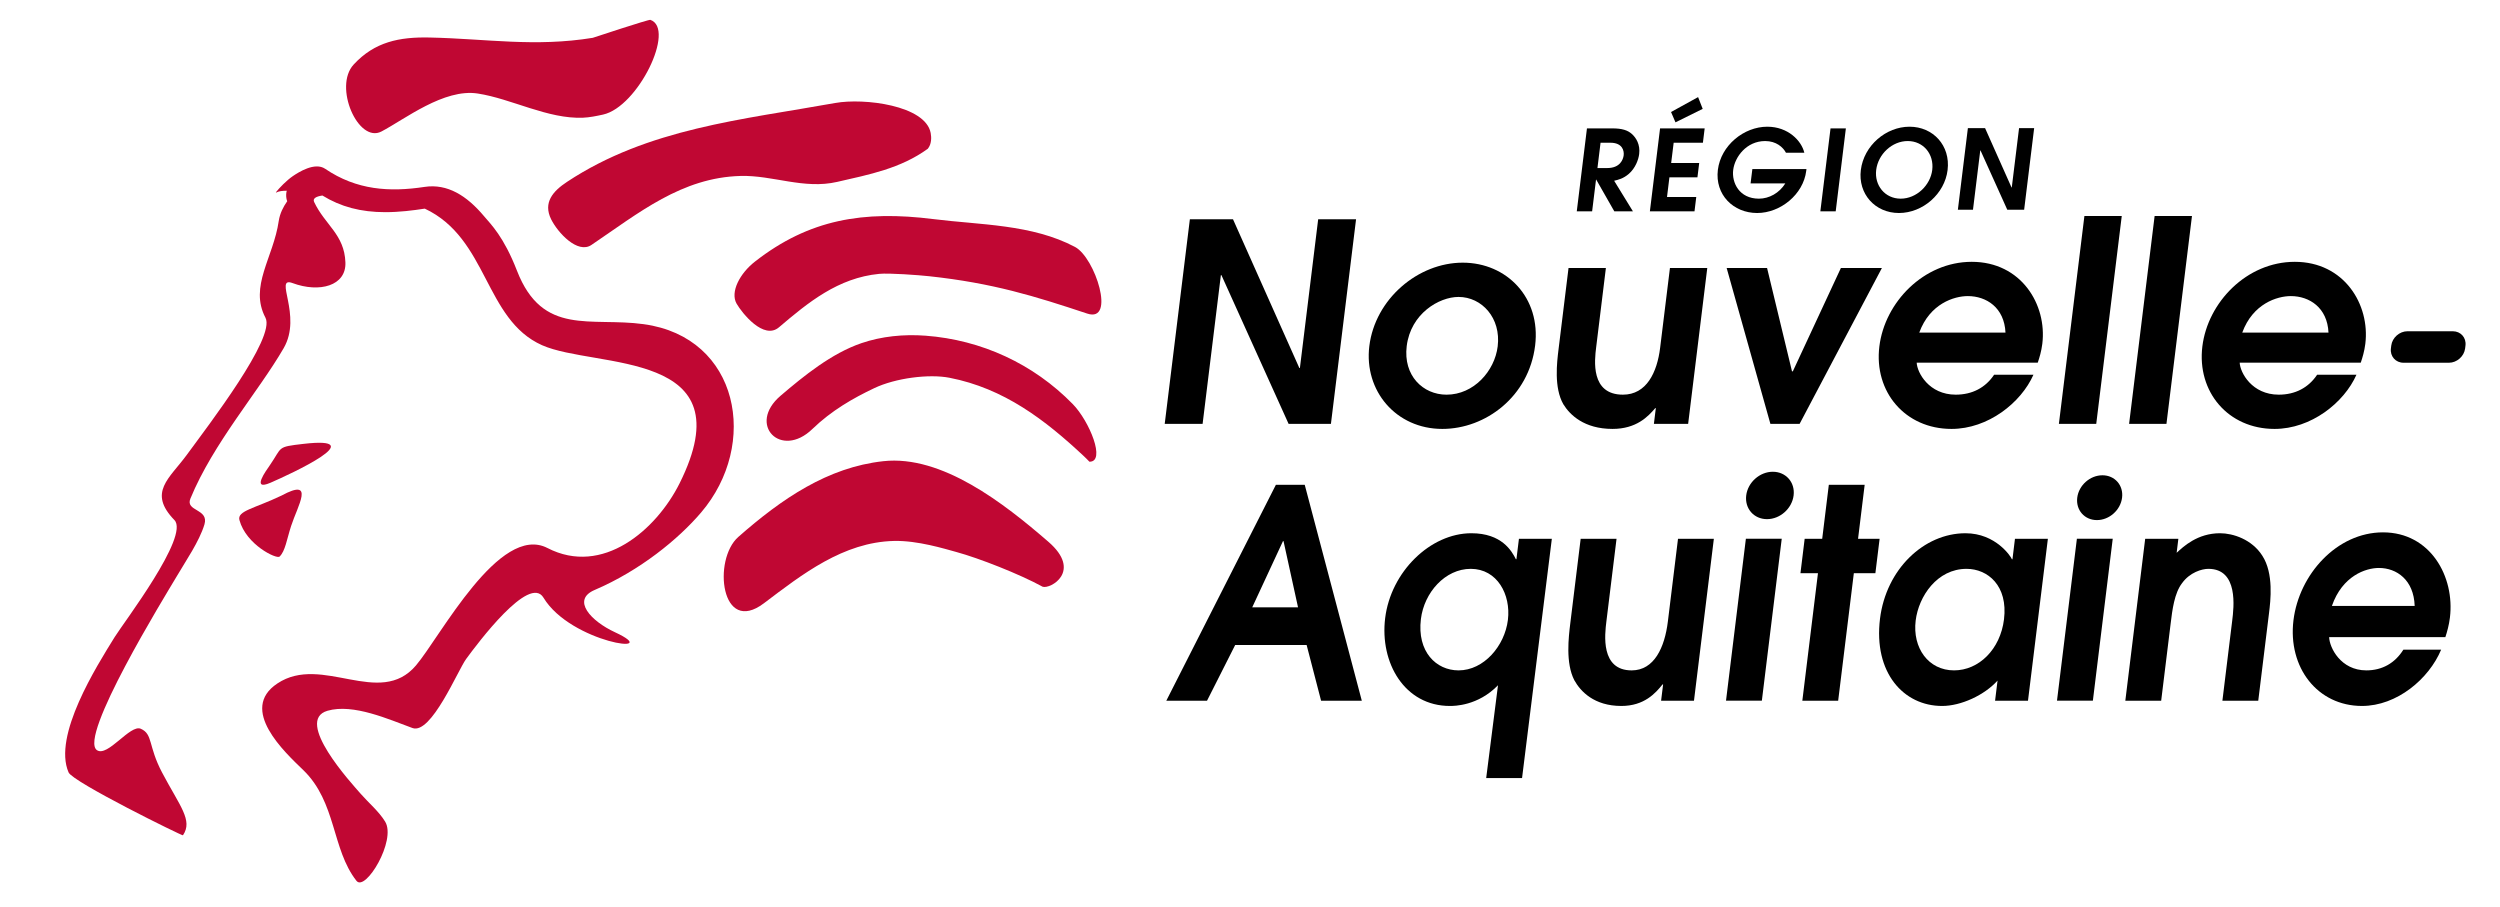 <?xml version="1.0" encoding="UTF-8" standalone="no"?>
<!-- Generator: Adobe Illustrator 16.0.0, SVG Export Plug-In . SVG Version: 6.00 Build 0)  -->

<svg
   xmlns:dc="http://purl.org/dc/elements/1.1/"
   xmlns:cc="http://creativecommons.org/ns#"
   xmlns:rdf="http://www.w3.org/1999/02/22-rdf-syntax-ns#"
   xmlns:svg="http://www.w3.org/2000/svg"
   xmlns="http://www.w3.org/2000/svg"
   xmlns:sodipodi="http://sodipodi.sourceforge.net/DTD/sodipodi-0.dtd"
   xmlns:inkscape="http://www.inkscape.org/namespaces/inkscape"
   version="1.1"
   id="Calque_1"
   x="0px"
   y="0px"
   width="204"
   height="74"
   viewBox="0 0 204 74"
   enable-background="new 0 0 595.279 263.986"
   xml:space="preserve"
   inkscape:version="0.91 r13725"
   sodipodi:docname="Leo Horizontal3.svg"><defs
   id="defs115" /><sodipodi:namedview
   pagecolor="#ffffff"
   bordercolor="#666666"
   borderopacity="1"
   objecttolerance="10"
   gridtolerance="10"
   guidetolerance="10"
   inkscape:pageopacity="0"
   inkscape:pageshadow="2"
   inkscape:window-width="1680"
   inkscape:window-height="987"
   id="namedview113"
   showgrid="false"
   inkscape:zoom="0.64003603"
   inkscape:cx="297.6395"
   inkscape:cy="130.43058"
   inkscape:window-x="-8"
   inkscape:window-y="-8"
   inkscape:window-maximized="1"
   inkscape:current-layer="Calque_1" />
<rect
   x="-743.159"
   y="-172.802"
   width="486.927"
   height="189.771"
   id="rect3"
   style="fill:none" />
<g
   id="g5"
   transform="matrix(0.435,0,0,0.435,-23.813,-18.889)">
	<g
   id="g7">
		<g
   id="g9">
			<path
   d="m 107.188,147.829 c 1.068,-1.021 1.357,-3.259 2.164,-5.74 1.205,-3.753 4.599,-9.162 -1.793,-5.707 -5.086,2.438 -8.381,2.865 -7.901,4.608 1.265,4.624 6.972,7.369 7.53,6.839 z"
   id="path11"
   inkscape:connector-curvature="0"
   style="fill:#c00733" />
			<path
   d="m 105.433,133.999 c 3.973,-1.715 19.279,-8.823 6.199,-7.307 -5.051,0.587 -3.875,0.533 -6.271,4.004 -0.649,0.955 -3.559,4.862 0.072,3.303 1.972,-0.855 -0.58,0.238 0,0 z"
   id="path13"
   inkscape:connector-curvature="0"
   style="fill:#c00733" />
			<path
   d="m 175.497,104.235 c -9.943,-1.377 -18.961,2.336 -23.769,-10.01 -2.5,-6.434 -4.895,-8.717 -6.166,-10.223 -3.248,-3.877 -6.891,-6.169 -11.188,-5.517 -6.521,0.992 -12.724,0.625 -18.64,-3.401 -1.932,-1.312 -5.002,0.656 -6.057,1.375 -1.16,0.787 -2.58,2.25 -3.191,3.047 0.013,0.008 0.027,0.014 0.027,0.014 0.016,0.008 0.021,0.021 0.023,0.027 0.557,-0.279 1.219,-0.344 1.996,-0.344 -0.136,0.52 -0.132,0.98 -0.062,1.416 0.047,0.185 0.062,0.387 0.152,0.547 -0.763,1.093 -1.371,2.293 -1.588,3.694 -0.998,6.912 -5.593,12.287 -2.492,18.166 1.955,3.729 -10.656,20.107 -14.763,25.728 -3.245,4.438 -7.364,7.022 -2.317,12.23 2.887,2.985 -9.502,19.2 -11.203,21.936 -3.408,5.502 -11.641,18.524 -8.652,25.397 0.779,1.81 21.349,11.94 21.453,11.802 1.912,-2.814 -0.574,-5.441 -3.926,-11.802 -2.635,-5.006 -1.674,-7.166 -3.984,-8.188 -1.987,-0.873 -6.215,5.385 -8.223,4.014 -3.516,-2.436 12.639,-28.688 15.018,-32.686 1.638,-2.806 4.173,-6.443 5.146,-9.646 0.898,-2.992 -3.639,-2.432 -2.631,-4.854 4.287,-10.424 12.781,-20.064 17.5,-28.229 3.549,-6.149 -1.951,-13.544 1.668,-12.2 5.037,1.867 10.086,0.523 9.91,-3.89 -0.199,-5.254 -3.812,-6.982 -5.869,-11.327 -0.301,-0.657 0.35,-1.03 1.551,-1.212 3.438,2.121 7.215,3.125 11.812,3.125 2.612,0 5.182,-0.32 7.391,-0.664 11.908,5.596 11.174,20.792 22.004,25.622 10.035,4.454 38.432,0.645 25.783,25.938 -4.363,8.711 -14.431,17.45 -24.775,12.102 -9.006,-4.641 -20.102,16.66 -24.658,22.025 -6.813,8.042 -17.635,-2.187 -25.995,3.383 -7.33,4.856 1.379,12.896 4.85,16.248 6.25,6.045 5.316,14.841 9.979,20.775 1.679,2.127 7.529,-7.59 5.38,-11.105 -1.158,-1.898 -3.107,-3.531 -4.562,-5.193 -1.74,-1.996 -12.562,-13.744 -6.266,-15.6 4.854,-1.412 11.571,1.64 15.957,3.236 3.514,1.286 8.502,-10.832 10.073,-12.966 2.127,-2.896 11.845,-15.916 14.5,-11.487 5.14,8.521 22.938,10.899 13.4,6.479 -4.467,-2.063 -8.215,-6.049 -3.793,-7.927 8.514,-3.646 15.729,-9.562 19.945,-14.511 10.94,-12.791 7.209,-32.894 -10.748,-35.344 z"
   id="path15"
   inkscape:connector-curvature="0"
   style="fill:#c00733" />
		</g>
		<path
   d="m 256.399,89.747 c -8.08,-4.281 -17.811,-4.122 -26.573,-5.225 -13.082,-1.646 -23.294,0.026 -33.462,7.972 -2.829,2.206 -4.688,5.707 -3.448,7.888 1.045,1.811 5.096,6.869 7.946,4.442 5.472,-4.661 11.091,-9.279 18.806,-10.028 1.879,-0.185 7.422,0.232 9.371,0.443 11.977,1.295 19.803,3.735 29.645,7.006 5.411,1.797 1.506,-10.487 -2.285,-12.498 z"
   id="path17"
   inkscape:connector-curvature="0"
   style="fill:#c00733" />
		<path
   d="m 255.962,119.206 c -7.365,-7.528 -17.121,-12.03 -27.603,-12.812 -4.08,-0.303 -8.229,0.104 -12.012,1.397 -5.606,1.915 -10.791,6.124 -15.172,9.863 -6.355,5.425 0.084,11.957 5.969,6.234 3.566,-3.443 7.629,-5.772 11.58,-7.645 4.006,-1.91 10.269,-2.7 14.104,-1.961 10.266,1.993 17.979,7.922 25.243,14.723 0.345,0.316 0.697,0.687 1.031,1.029 3.133,0.064 0.016,-7.613 -3.14,-10.828 z"
   id="path19"
   inkscape:connector-curvature="0"
   style="fill:#c00733" />
		<g
   id="g21">
			<path
   d="m 176.739,47.147 c -0.297,-0.106 -10.803,3.371 -10.803,3.371 -10.889,1.771 -19.901,0.174 -30.594,-0.057 -5.674,-0.126 -10.32,0.807 -14.252,5.062 -3.854,4.163 0.856,14.85 5.207,12.567 4.381,-2.296 11.74,-8.109 18.072,-7.121 6.332,0.973 13.143,4.812 19.752,4.535 1.19,-0.047 2.51,-0.314 3.733,-0.584 6.573,-1.433 13.684,-16.116 8.885,-17.773 z"
   id="path23"
   inkscape:connector-curvature="0"
   style="fill:#c00733" />
		</g>
		<g
   id="g25">
			<path
   d="m 211.431,62.74 c -17.41,3.137 -35.117,4.747 -50.305,14.787 -2.705,1.778 -4.521,3.915 -3.01,7.008 1.256,2.543 4.987,6.585 7.573,4.836 8.886,-6.004 16.929,-12.655 27.992,-12.943 6.047,-0.16 11.857,2.553 18.104,1.115 6.02,-1.381 11.883,-2.506 16.998,-6.214 0.715,-0.871 0.705,-2.094 0.545,-2.954 -0.981,-5.2 -12.516,-6.604 -17.897,-5.635 z"
   id="path27"
   inkscape:connector-curvature="0"
   style="fill:#c00733" />
		</g>
		<path
   d="m 251.399,145.048 c -8.305,-7.184 -19.957,-16.324 -30.969,-15.111 -10.4,1.142 -19.012,7.015 -27.188,14.205 -4.851,4.271 -3.265,18.539 4.795,12.449 7.2,-5.448 14.901,-11.473 24.403,-11.693 4.441,-0.106 9.504,1.476 11.662,2.062 4.26,1.16 11.867,4.137 16.226,6.526 1.425,0.495 7.495,-2.885 1.071,-8.438 z"
   id="path29"
   inkscape:connector-curvature="0"
   style="fill:#c00733" />
	</g>
	<g
   id="g31">
		<g
   id="g33">
			<g
   id="g35">
				<g
   id="g37">
					<path
   d="m 352.432,67.507 4.773,0 c 1.789,0 2.862,0.338 3.655,1.051 0.798,0.715 1.591,1.978 1.369,3.764 -0.127,1.032 -0.703,2.646 -1.953,3.725 -1.032,0.879 -1.94,1.093 -2.743,1.282 l 3.524,5.739 -3.492,0 -3.393,-5.95 -0.039,0 -0.73,5.95 -2.881,0 1.91,-15.561 z m 1.97,7.44 1.849,0 c 2.375,0 2.971,-1.574 3.071,-2.393 0.105,-0.864 -0.239,-2.356 -2.489,-2.356 l -1.849,0 -0.582,4.749 z"
   id="path39"
   inkscape:connector-curvature="0" />
					<path
   d="m 366.147,67.507 8.367,0 -0.33,2.69 -5.485,0 -0.47,3.806 5.259,0 -0.331,2.691 -5.257,0 -0.45,3.681 5.486,0 -0.33,2.691 -8.37,0 1.911,-15.559 z m 2.059,-3.07 5.074,-2.797 0.863,2.207 -5.104,2.525 -0.833,-1.935 z"
   id="path41"
   inkscape:connector-curvature="0" />
					<path
   d="m 383.461,75.14 10.147,0 -0.041,0.336 c -0.546,4.436 -4.854,7.904 -9.208,7.904 -4.456,0 -7.942,-3.426 -7.369,-8.095 0.563,-4.582 4.883,-8.094 9.273,-8.094 3.908,0 6.422,2.646 6.944,4.878 l -3.447,0 c -0.543,-1.031 -1.828,-2.188 -3.893,-2.188 -3.508,0 -5.703,2.983 -6.002,5.424 -0.294,2.378 1.127,5.385 4.823,5.385 1.915,0 3.828,-1.052 4.953,-2.86 l -6.514,0 0.334,-2.69 z"
   id="path43"
   inkscape:connector-curvature="0" />
					<path
   d="m 398.124,67.507 2.878,0 -1.908,15.561 -2.879,0 1.909,-15.561 z"
   id="path45"
   inkscape:connector-curvature="0" />
					<path
   d="m 412.944,67.192 c 4.414,0 7.704,3.531 7.139,8.136 -0.546,4.458 -4.647,8.053 -9.127,8.053 -4.479,0 -7.695,-3.595 -7.149,-8.053 0.566,-4.604 4.718,-8.136 9.137,-8.136 z m -1.659,13.498 c 2.966,0 5.565,-2.503 5.92,-5.385 0.362,-2.984 -1.671,-5.424 -4.595,-5.424 -2.924,0 -5.554,2.438 -5.921,5.424 -0.353,2.883 1.631,5.385 4.596,5.385 z"
   id="path47"
   inkscape:connector-curvature="0" />
				</g>
			</g>
			<g
   id="g49">
				<path
   d="m 423.89,67.458 3.225,0 4.963,11.131 0.046,0 1.366,-11.131 2.832,0 -1.877,15.303 -3.167,0 -5.022,-11.125 -0.042,0 -1.366,11.125 -2.835,0 1.877,-15.303 z"
   id="path51"
   inkscape:connector-curvature="0" />
			</g>
		</g>
		<g
   id="g53">
			<path
   d="m 277.945,84.554 8.091,0 12.446,27.907 0.104,0 3.428,-27.907 7.107,0 -4.716,38.383 -7.938,0 -12.602,-27.9 -0.104,0 -3.427,27.9 -7.107,0 4.718,-38.383 z"
   id="path55"
   inkscape:connector-curvature="0" />
			<path
   d="m 311.609,108.344 c 1.088,-8.852 9.144,-15.649 17.521,-15.649 8.271,0 14.682,6.585 13.582,15.542 -1.176,9.588 -9.297,15.646 -17.41,15.646 -8.695,0 -14.718,-7.164 -13.693,-15.539 z m 24.079,0.054 c 0.652,-5.323 -2.971,-9.274 -7.346,-9.274 -3.639,0 -8.969,3.11 -9.721,9.221 -0.679,5.531 3.045,9.113 7.471,9.113 5.107,-0.001 9.025,-4.427 9.596,-9.06 z"
   id="path57"
   inkscape:connector-curvature="0" />
			<path
   d="m 375.003,93.693 -3.589,29.243 -6.425,0 0.363,-2.952 -0.106,0 c -1.354,1.581 -3.537,3.898 -8.015,3.898 -5.321,0 -8.004,-2.633 -9.231,-4.635 -1.779,-3.109 -1.197,-7.851 -0.9,-10.273 l 1.877,-15.281 7.008,0 -1.83,14.912 c -0.29,2.372 -1.088,8.853 5.025,8.853 4.426,0 6.412,-4.164 6.98,-8.799 l 1.84,-14.966 7.003,0 z"
   id="path59"
   inkscape:connector-curvature="0" />
			<path
   d="m 378.636,93.693 7.583,0 4.677,19.392 0.155,0 9.018,-19.392 7.693,0 -15.441,29.243 -5.478,0 -8.207,-29.243 z"
   id="path61"
   inkscape:connector-curvature="0" />
			<path
   d="m 414.287,111.451 c 0.082,1.896 2.319,6.006 7.322,6.006 3.108,0 5.589,-1.318 7.205,-3.744 l 7.378,0 c -2.336,5.27 -8.521,10.17 -15.373,10.17 -8.694,0 -14.583,-6.955 -13.533,-15.484 1.014,-8.272 8.32,-15.862 17.33,-15.862 9.271,0 14.143,8.011 13.236,15.387 -0.17,1.371 -0.53,2.582 -0.855,3.529 l -22.71,-0.002 0,0 z m 16.657,-5.639 c -0.216,-4.687 -3.585,-6.846 -7.064,-6.846 -2.58,0 -7.127,1.42 -9.111,6.846 l 16.175,0 z"
   id="path63"
   inkscape:connector-curvature="0" />
			<path
   d="m 445.746,83.945 7.008,0 -4.786,38.991 -7.007,0 4.785,-38.991 z"
   id="path65"
   inkscape:connector-curvature="0" />
			<path
   d="m 458.919,83.945 7.007,0 -4.787,38.991 -7.007,0 4.787,-38.991 z"
   id="path67"
   inkscape:connector-curvature="0" />
			<path
   d="m 474.876,111.451 c 0.088,1.896 2.319,6.006 7.327,6.006 3.106,0 5.588,-1.318 7.205,-3.744 l 7.375,0 c -2.335,5.27 -8.52,10.17 -15.37,10.17 -8.693,0 -14.586,-6.955 -13.538,-15.484 1.016,-8.272 8.323,-15.862 17.336,-15.862 9.271,0 14.139,8.011 13.232,15.387 -0.172,1.371 -0.531,2.582 -0.854,3.529 l -22.713,-0.002 0,0 z m 16.659,-5.639 c -0.213,-4.687 -3.589,-6.846 -7.062,-6.846 -2.579,0 -7.132,1.42 -9.113,6.846 l 16.175,0 z"
   id="path69"
   inkscape:connector-curvature="0" />
			<g
   id="g71">
				<path
   d="m 503.31,108.245 c 0.183,-1.476 1.548,-2.683 3.034,-2.683 l 8.514,0 c 1.486,0 2.555,1.207 2.373,2.684 l -0.066,0.539 c -0.183,1.476 -1.547,2.683 -3.033,2.683 l -8.516,0 c -1.485,0 -2.555,-1.207 -2.372,-2.682 l 0.066,-0.541 z"
   id="path73"
   inkscape:connector-curvature="0" />
			</g>
			<g
   id="g75">
				<path
   d="m 452.814,136.777 c -0.283,2.328 -2.396,4.209 -4.719,4.209 -2.323,0 -3.976,-1.881 -3.691,-4.209 0.286,-2.318 2.398,-4.198 4.724,-4.198 2.319,-0.001 3.973,1.879 3.686,4.198 z"
   id="path77"
   inkscape:connector-curvature="0" />
				<g
   id="g79">
					<g
   id="g81">
						<path
   d="m 294.082,134.364 5.41,0 10.707,40.506 -7.638,0 -2.711,-10.449 -13.406,0 -5.28,10.449 -7.639,0 20.557,-40.506 z m -4.441,22.991 8.596,0 -2.723,-12.426 -0.102,0 -5.771,12.426 z"
   id="path83"
   inkscape:connector-curvature="0" />
						<path
   d="m 345.846,144.492 -5.588,44.891 -6.728,0 2.216,-17.416 c -3.767,3.885 -8.22,3.885 -9.027,3.885 -8.5,0 -13.17,-8.098 -12.141,-16.469 1.065,-8.707 8.479,-15.932 16.17,-15.932 5.717,0 7.584,3.34 8.354,4.875 l 0.101,0 0.471,-3.834 6.172,0 z m -17.498,24.686 c 4.754,0 8.658,-4.598 9.256,-9.465 0.584,-4.767 -2.008,-9.582 -6.967,-9.582 -4.805,0 -8.742,4.432 -9.354,9.418 -0.75,6.127 2.865,9.629 7.065,9.629 z"
   id="path85"
   inkscape:connector-curvature="0" />
						<path
   d="m 376.238,144.492 -3.729,30.377 -6.168,0 0.379,-3.068 -0.102,0 c -1.313,1.643 -3.436,4.051 -7.731,4.051 -5.109,0 -7.656,-2.733 -8.816,-4.813 -1.68,-3.228 -1.071,-8.152 -0.766,-10.67 l 1.949,-15.875 6.729,0 -1.903,15.491 c -0.304,2.466 -1.129,9.193 4.739,9.193 4.248,0 6.196,-4.326 6.789,-9.139 l 1.906,-15.547 6.724,0 z"
   id="path87"
   inkscape:connector-curvature="0" />
						<path
   d="m 395.768,150.953 -3.286,0 0.79,-6.461 3.29,0 1.243,-10.129 6.724,0 -1.242,10.129 4.045,0 -0.794,6.461 -4.042,0 -2.938,23.916 -6.722,0 2.932,-23.916 z"
   id="path89"
   inkscape:connector-curvature="0" />
						<path
   d="m 435.165,174.869 -6.174,0 0.463,-3.779 c -2.461,2.738 -6.855,4.762 -10.397,4.762 -7.229,0 -12.892,-6.235 -11.652,-16.36 1.146,-9.304 8.245,-16.039 16.034,-16.039 5.721,0 8.562,4.436 8.71,4.875 l 0.104,0 0.468,-3.834 6.175,0 -3.731,30.375 z m -11.53,-24.738 c -5.515,0 -8.979,5.146 -9.538,9.69 -0.632,5.144 2.391,9.355 7.197,9.355 4.652,0 8.682,-3.939 9.372,-9.574 0.771,-6.299 -3.031,-9.471 -7.031,-9.471 z"
   id="path91"
   inkscape:connector-curvature="0" />
						<path
   d="m 457.15,144.492 6.222,0 -0.319,2.627 c 1.254,-1.15 3.889,-3.668 8.138,-3.668 2.428,0 5.98,1.149 7.931,4.215 2.167,3.338 1.546,8.432 1.255,10.785 l -2.017,16.418 -6.726,0 1.838,-14.996 c 0.312,-2.519 1.196,-9.742 -4.468,-9.742 -1.212,0 -3.47,0.656 -4.932,2.682 -1.445,1.859 -1.837,5.031 -2.147,7.609 l -1.774,14.447 -6.726,0 3.725,-30.377 z"
   id="path93"
   inkscape:connector-curvature="0" />
						<path
   d="m 491.656,162.939 c 0.062,1.97 2.168,6.238 6.977,6.238 2.984,0 5.379,-1.367 6.948,-3.885 l 7.086,0 c -2.289,5.473 -8.279,10.559 -14.852,10.559 -8.349,0 -13.936,-7.225 -12.849,-16.088 1.056,-8.592 8.141,-16.477 16.79,-16.477 8.905,0 13.499,8.319 12.558,15.987 -0.172,1.42 -0.53,2.679 -0.854,3.664 l -21.804,0.002 0,0 z m 16.046,-5.857 c -0.158,-4.871 -3.371,-7.117 -6.71,-7.117 -2.48,0 -6.86,1.479 -8.816,7.117 l 15.526,0 z"
   id="path95"
   inkscape:connector-curvature="0" />
					</g>
					<g
   id="g97">
						<g
   id="g99">
							<polygon
   points="385.244,174.854 388.973,144.477 382.247,144.477 378.519,174.854 "
   id="polygon101" />
						</g>
						<path
   d="m 391.199,136.361 c -0.305,2.461 -2.539,4.447 -4.991,4.447 -2.456,0 -4.202,-1.986 -3.901,-4.447 0.301,-2.455 2.538,-4.443 4.99,-4.443 2.455,-0.001 4.205,1.988 3.902,4.443 z"
   id="path103"
   inkscape:connector-curvature="0" />
					</g>
					<g
   id="g105">
						<g
   id="g107">
							<polygon
   points="447.338,174.854 451.064,144.477 444.339,144.477 440.606,174.854 "
   id="polygon109" />
						</g>
					</g>
				</g>
			</g>
		</g>
	</g>
</g>
<rect
   x="852.512"
   y="-51.635"
   width="486.927"
   height="189.771"
   id="rect111"
   style="fill:none" />
</svg>